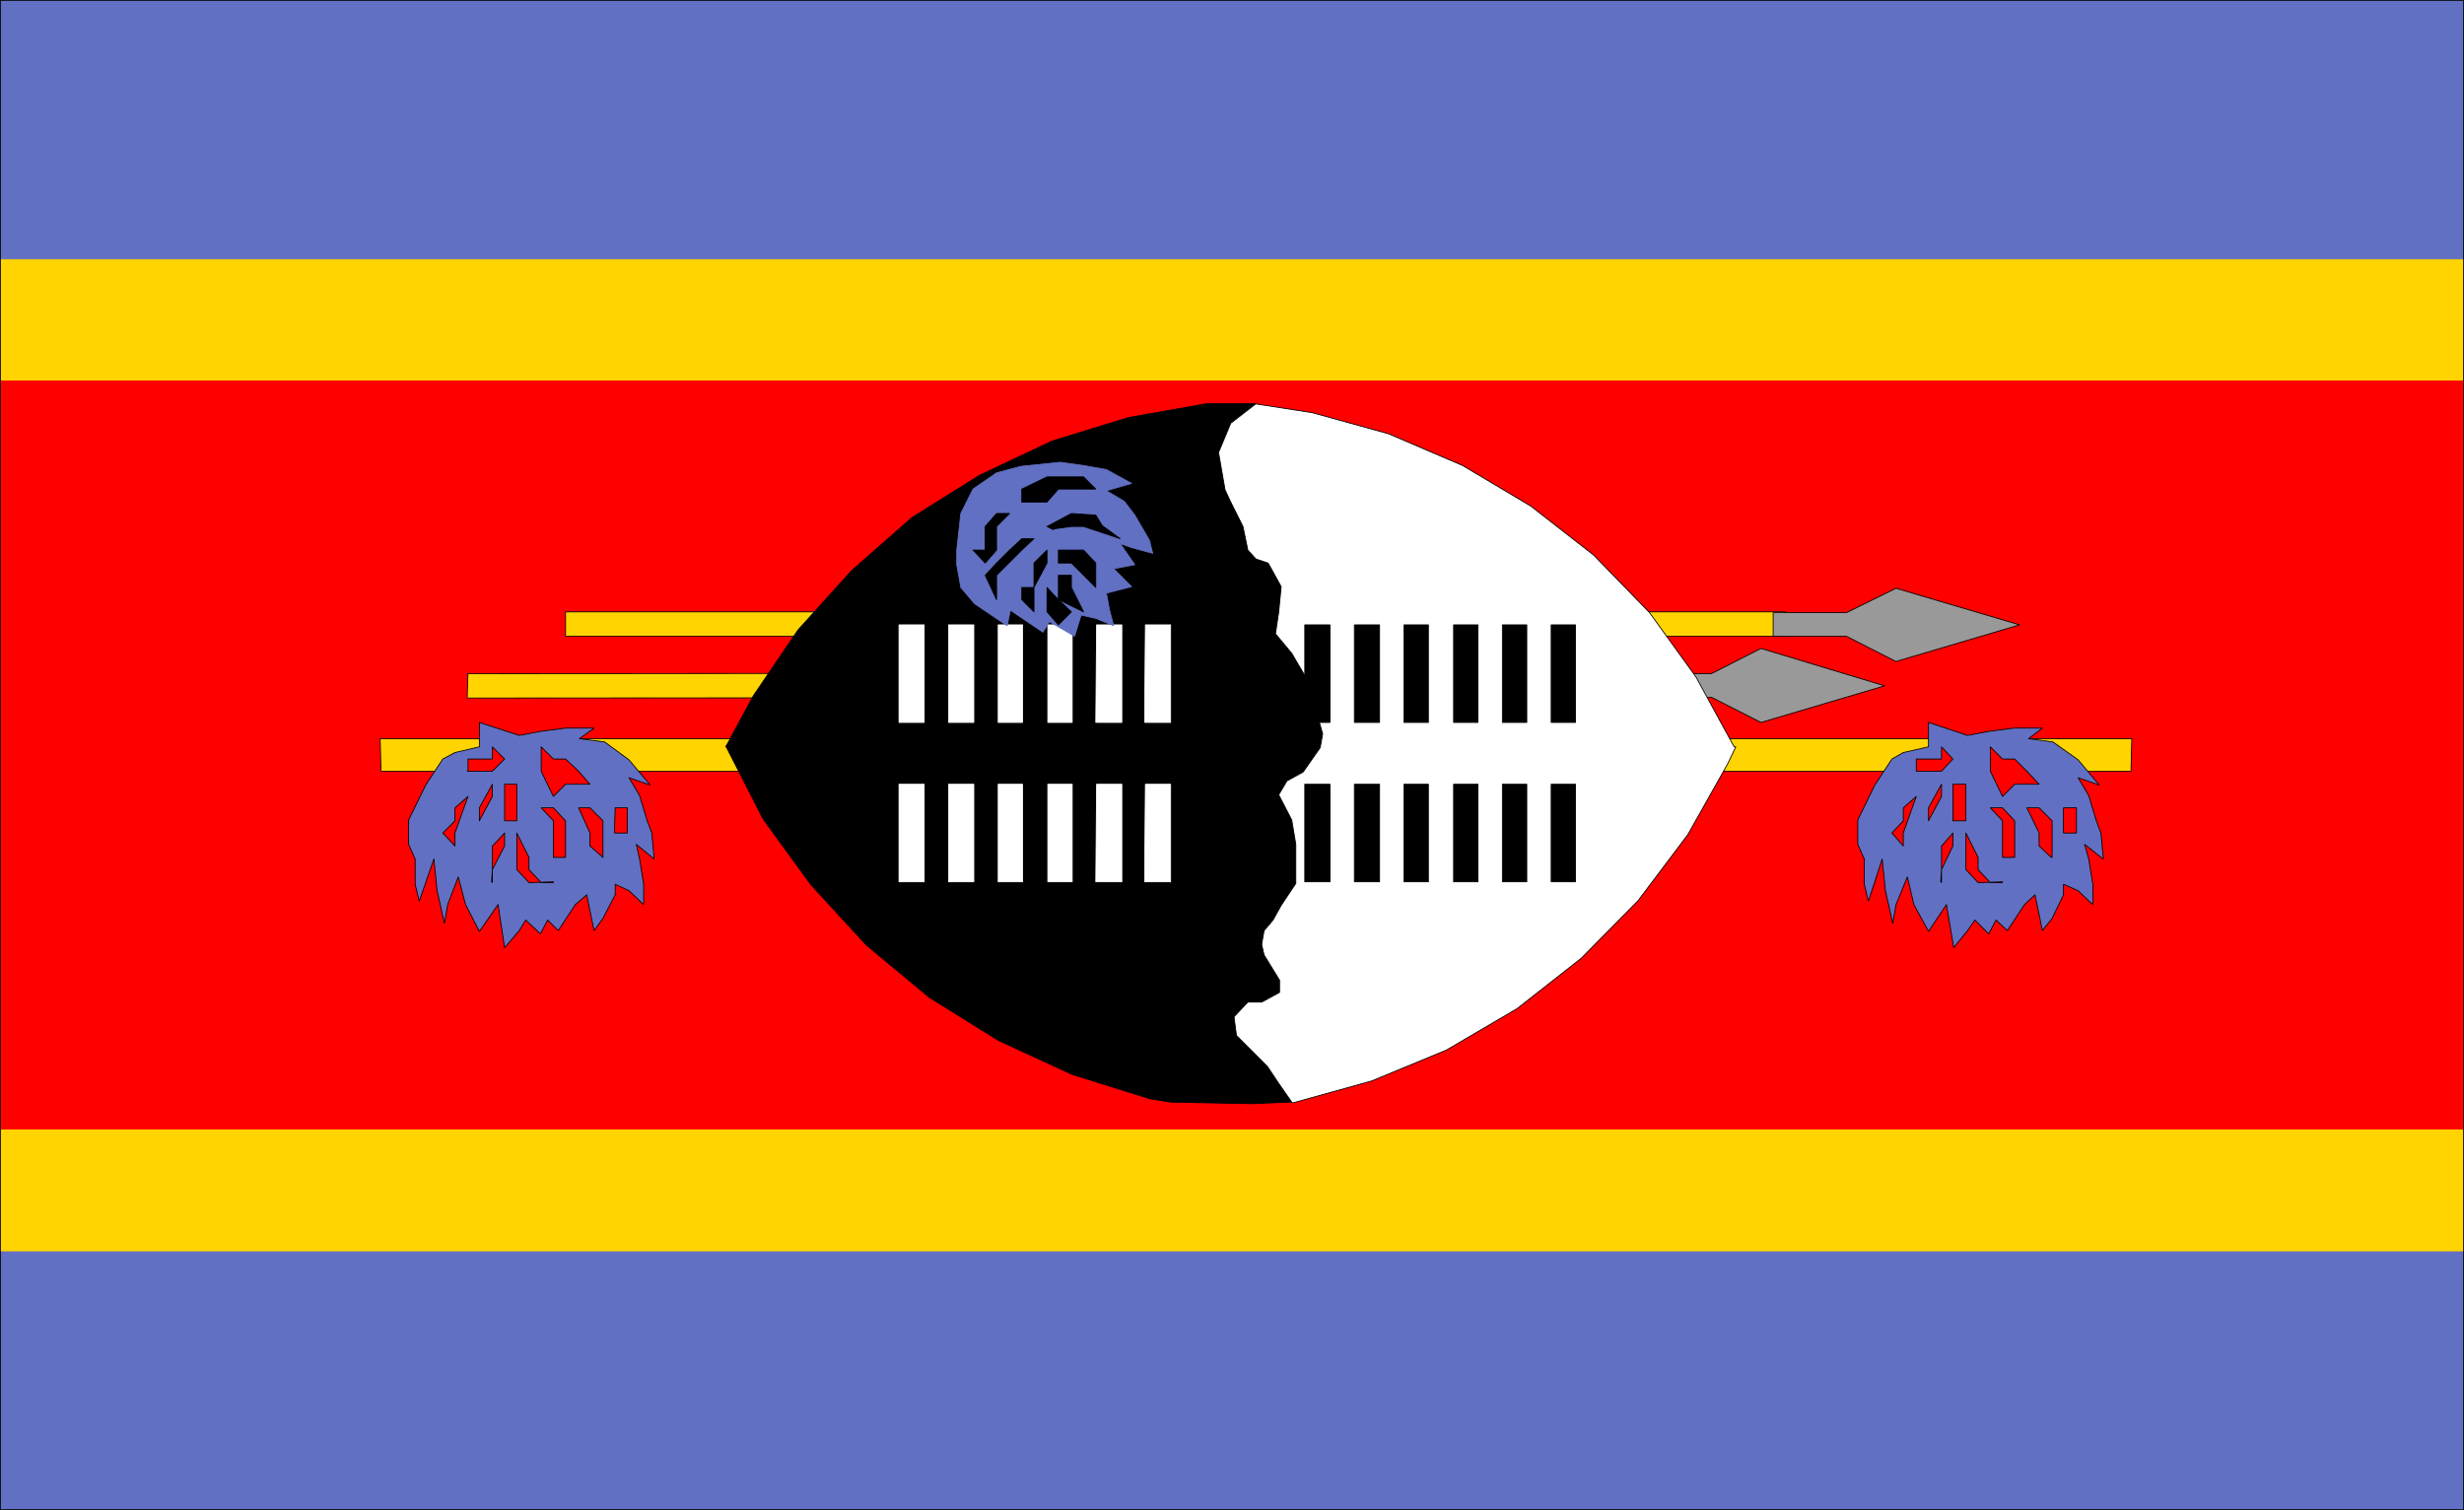 <?xml version="1.0" encoding="UTF-8" standalone="no"?>
<svg
   version="1.0"
   width="129.553mm"
   height="79.386mm"
   id="svg133"
   sodipodi:docname="Swaziland.wmf"
   xmlns:inkscape="http://www.inkscape.org/namespaces/inkscape"
   xmlns:sodipodi="http://sodipodi.sourceforge.net/DTD/sodipodi-0.dtd"
   xmlns="http://www.w3.org/2000/svg"
   xmlns:svg="http://www.w3.org/2000/svg">
  <rect width="100%" height="100%" fill="#333333" stroke="none"/>
  <sodipodi:namedview
     id="namedview133"
     pagecolor="#ffffff"
     bordercolor="#000000"
     borderopacity="0.25"
     inkscape:showpageshadow="2"
     inkscape:pageopacity="0.0"
     inkscape:pagecheckerboard="0"
     inkscape:deskcolor="#d1d1d1"
     inkscape:document-units="mm" />
  <defs
     id="defs1">
    <pattern
       id="WMFhbasepattern"
       patternUnits="userSpaceOnUse"
       width="6"
       height="6"
       x="0"
       y="0" />
  </defs>
  <path
     style="fill:#ffd400;fill-opacity:1;fill-rule:evenodd;stroke:none"
     d="M 0.081,299.962 V 0.081 H 489.567 V 299.962 Z"
     id="path1" />
  <path
     style="fill:none;stroke:#ffd400;stroke-width:0.162px;stroke-linecap:round;stroke-linejoin:round;stroke-miterlimit:4;stroke-dasharray:none;stroke-opacity:1"
     d="M 0.081,299.962 V 0.081 H 489.567 V 299.962 H 0.081 v 0"
     id="path2" />
  <path
     style="fill:#6170c2;fill-opacity:1;fill-rule:evenodd;stroke:none"
     d="M 0.081,51.3 V 0.081 H 489.567 V 51.461 H 0.081 v 0 z"
     id="path3" />
  <path
     style="fill:none;stroke:#6170c2;stroke-width:0.162px;stroke-linecap:round;stroke-linejoin:round;stroke-miterlimit:4;stroke-dasharray:none;stroke-opacity:1"
     d="M 0.081,51.3 V 0.081 H 489.567 V 51.461 H 0.081 v 0"
     id="path4" />
  <path
     style="fill:#6170c2;fill-opacity:1;fill-rule:evenodd;stroke:none"
     d="M 0.081,299.962 V 248.743 H 489.567 v 51.219 z"
     id="path5" />
  <path
     style="fill:none;stroke:#6170c2;stroke-width:0.162px;stroke-linecap:round;stroke-linejoin:round;stroke-miterlimit:4;stroke-dasharray:none;stroke-opacity:1"
     d="M 0.081,299.962 V 248.743 H 489.567 v 51.219 H 0.081 v 0"
     id="path6" />
  <path
     style="fill:#ff0000;fill-opacity:1;fill-rule:evenodd;stroke:none"
     d="M 0.081,224.345 V 75.697 H 489.567 V 224.345 Z"
     id="path7" />
  <path
     style="fill:none;stroke:#ff0000;stroke-width:0.162px;stroke-linecap:round;stroke-linejoin:round;stroke-miterlimit:4;stroke-dasharray:none;stroke-opacity:1"
     d="M 0.081,224.345 V 75.697 H 489.567 V 224.345 H 0.081 v 0"
     id="path8" />
  <path
     style="fill:#ffd400;fill-opacity:1;fill-rule:evenodd;stroke:none"
     d="m 92.839,138.711 0.162,-4.847 234.966,-0.162 v 4.847 l -234.966,0.162 v 0 z"
     id="path9" />
  <path
     style="fill:none;stroke:#000000;stroke-width:0.162px;stroke-linecap:round;stroke-linejoin:round;stroke-miterlimit:4;stroke-dasharray:none;stroke-opacity:1"
     d="m 92.839,138.711 0.162,-4.847 234.966,-0.162 v 4.847 l -234.966,0.162 v 0"
     id="path10" />
  <path
     style="fill:#999999;fill-opacity:1;fill-rule:evenodd;stroke:none"
     d="m 325.543,133.864 h 14.544 l 9.858,-5.009 24.563,7.432 -24.563,7.271 -9.858,-5.009 h -14.544 z"
     id="path11" />
  <path
     style="fill:none;stroke:#000000;stroke-width:0.162px;stroke-linecap:round;stroke-linejoin:round;stroke-miterlimit:4;stroke-dasharray:none;stroke-opacity:1"
     d="m 325.543,133.864 h 14.544 l 9.858,-5.009 24.563,7.432 -24.563,7.271 -9.858,-5.009 h -14.544 v -4.686 0"
     id="path12" />
  <path
     style="fill:#ffd400;fill-opacity:1;fill-rule:evenodd;stroke:none"
     d="m 112.393,126.432 v -4.847 H 354.792 v 4.847 z"
     id="path13" />
  <path
     style="fill:none;stroke:#000000;stroke-width:0.162px;stroke-linecap:round;stroke-linejoin:round;stroke-miterlimit:4;stroke-dasharray:none;stroke-opacity:1"
     d="m 112.393,126.432 v -4.847 H 354.792 v 4.847 H 112.393 v 0"
     id="path14" />
  <path
     style="fill:#999999;fill-opacity:1;fill-rule:evenodd;stroke:none"
     d="m 352.368,121.746 h 14.544 l 9.858,-4.847 24.563,7.271 -24.563,7.271 -9.858,-5.009 H 352.368 v -4.686 z"
     id="path15" />
  <path
     style="fill:none;stroke:#000000;stroke-width:0.162px;stroke-linecap:round;stroke-linejoin:round;stroke-miterlimit:4;stroke-dasharray:none;stroke-opacity:1"
     d="m 352.368,121.746 h 14.544 l 9.858,-4.847 24.563,7.271 -24.563,7.271 -9.858,-5.009 H 352.368 v -4.686 0"
     id="path16" />
  <path
     style="fill:#ffd400;fill-opacity:1;fill-rule:evenodd;stroke:none"
     d="m 75.71,153.253 -0.162,-6.463 H 423.634 l -0.162,6.463 H 75.871 v 0 z"
     id="path17" />
  <path
     style="fill:none;stroke:#000000;stroke-width:0.162px;stroke-linecap:round;stroke-linejoin:round;stroke-miterlimit:4;stroke-dasharray:none;stroke-opacity:1"
     d="m 75.71,153.253 -0.162,-6.463 H 423.634 l -0.162,6.463 H 75.871 v 0"
     id="path18" />
  <path
     style="fill:#000000;fill-opacity:1;fill-rule:evenodd;stroke:none"
     d="m 249.591,80.221 -5.01,3.878 -2.424,5.817 1.293,7.432 1.131,2.424 2.424,4.847 0.97,4.686 1.616,1.777 2.424,0.808 2.586,4.686 -0.485,5.009 -0.646,4.362 3.232,3.878 3.232,5.494 1.939,7.109 0.97,3.393 -0.485,2.747 -3.394,4.847 -3.232,1.777 -1.616,2.747 2.586,5.009 0.808,4.847 v 7.756 l -2.909,4.362 -1.616,2.908 -1.778,2.1 -0.485,2.747 0.485,2.1 3.07,5.009 v 2.424 l -3.555,1.939 h -2.747 l -2.747,2.908 0.485,3.716 6.141,6.14 2.262,3.393 2.586,3.716 h -0.485 l -7.272,0.323 -16.322,-0.323 -4.04,-0.646 -15.514,-4.847 -14.706,-6.786 -13.736,-8.563 -12.443,-10.341 -10.989,-11.956 -9.534,-13.087 -7.434,-14.542 v 0.162 l 5.494,-10.179 8.888,-13.087 10.666,-11.795 11.958,-10.502 13.413,-8.402 14.382,-6.786 15.19,-4.686 15.514,-2.747 h 0.485 2.747 5.656 z"
     id="path19" />
  <path
     style="fill:none;stroke:#000000;stroke-width:0.162px;stroke-linecap:round;stroke-linejoin:round;stroke-miterlimit:4;stroke-dasharray:none;stroke-opacity:1"
     d="m 249.591,80.221 -5.01,3.878 -2.424,5.817 1.293,7.432 1.131,2.424 2.424,4.847 0.97,4.686 1.616,1.777 2.424,0.808 2.586,4.686 -0.485,5.009 -0.646,4.362 3.232,3.878 3.232,5.494 1.939,7.109 0.97,3.393 -0.485,2.747 -3.394,4.847 -3.232,1.777 -1.616,2.747 2.586,5.009 0.808,4.847 v 7.756 l -2.909,4.362 -1.616,2.908 -1.778,2.1 -0.485,2.747 0.485,2.1 3.07,5.009 v 2.424 l -3.555,1.939 h -2.747 l -2.747,2.908 0.485,3.716 6.141,6.14 2.262,3.393 2.586,3.716 h -0.485 l -7.272,0.323 -16.322,-0.323 -4.04,-0.646 -15.514,-4.847 -14.706,-6.786 -13.736,-8.563 -12.443,-10.341 -10.989,-11.956 -9.534,-13.087 -7.434,-14.542 v 0.162 l 5.494,-10.179 8.888,-13.087 10.666,-11.795 11.958,-10.502 13.413,-8.402 14.382,-6.786 15.19,-4.686 15.514,-2.747 h 0.485 2.747 5.656 0.97 v 0"
     id="path20" />
  <path
     style="fill:#ffffff;fill-opacity:1;fill-rule:evenodd;stroke:none"
     d="m 249.591,80.221 -5.01,3.878 -2.424,5.817 1.293,7.432 1.131,2.424 2.424,4.847 0.97,4.686 1.616,1.777 2.424,0.808 2.586,4.686 -0.485,5.009 -0.646,4.362 3.232,3.878 3.232,5.494 1.939,7.109 0.97,3.393 -0.485,2.747 -3.394,4.847 -3.232,1.777 -1.616,2.747 2.586,5.009 0.808,4.847 v 7.756 l -2.909,4.362 -1.616,2.908 -1.778,2.1 -0.485,2.747 0.485,2.1 3.07,5.009 v 2.424 l -3.555,1.939 h -2.747 l -2.747,2.908 0.485,3.716 6.141,6.14 2.262,3.393 2.586,3.716 0.162,0.162 15.675,-4.362 14.867,-6.14 14.059,-8.24 12.766,-10.018 11.312,-11.472 9.858,-13.087 7.918,-14.057 1.616,-3.393 h -0.323 l -7.595,-13.895 -9.211,-12.764 -11.15,-11.472 -12.443,-9.694 -13.574,-8.079 -14.706,-6.301 -15.19,-4.201 -11.474,-1.777 z"
     id="path21" />
  <path
     style="fill:none;stroke:#000000;stroke-width:0.162px;stroke-linecap:round;stroke-linejoin:round;stroke-miterlimit:4;stroke-dasharray:none;stroke-opacity:1"
     d="m 249.591,80.221 -5.01,3.878 -2.424,5.817 1.293,7.432 1.131,2.424 2.424,4.847 0.97,4.686 1.616,1.777 2.424,0.808 2.586,4.686 -0.485,5.009 -0.646,4.362 3.232,3.878 3.232,5.494 1.939,7.109 0.97,3.393 -0.485,2.747 -3.394,4.847 -3.232,1.777 -1.616,2.747 2.586,5.009 0.808,4.847 v 7.756 l -2.909,4.362 -1.616,2.908 -1.778,2.1 -0.485,2.747 0.485,2.1 3.07,5.009 v 2.424 l -3.555,1.939 h -2.747 l -2.747,2.908 0.485,3.716 6.141,6.14 2.262,3.393 2.586,3.716 0.162,0.162 15.675,-4.362 14.867,-6.14 14.059,-8.24 12.766,-10.018 11.312,-11.472 9.858,-13.087 7.918,-14.057 1.616,-3.393 h -0.323 l -7.595,-13.895 -9.211,-12.764 -11.15,-11.472 -12.443,-9.694 -13.574,-8.079 -14.706,-6.301 -15.19,-4.201 -11.474,-1.777 h 0.323 v 0"
     id="path22" />
  <path
     style="fill:#000000;fill-opacity:1;fill-rule:evenodd;stroke:none"
     d="m 308.252,143.558 v -19.389 h 4.848 v 19.389 z"
     id="path23" />
  <path
     style="fill:none;stroke:#000000;stroke-width:0.162px;stroke-linecap:round;stroke-linejoin:round;stroke-miterlimit:4;stroke-dasharray:none;stroke-opacity:1"
     d="m 308.252,143.558 v -19.389 h 4.848 v 19.389 h -4.848 v 0"
     id="path24" />
  <path
     style="fill:#000000;fill-opacity:1;fill-rule:evenodd;stroke:none"
     d="m 298.556,143.558 v -19.389 h 4.848 v 19.389 h -4.848 z"
     id="path25" />
  <path
     style="fill:none;stroke:#000000;stroke-width:0.162px;stroke-linecap:round;stroke-linejoin:round;stroke-miterlimit:4;stroke-dasharray:none;stroke-opacity:1"
     d="m 298.556,143.558 v -19.389 h 4.848 v 19.389 h -4.848 v 0"
     id="path26" />
  <path
     style="fill:#000000;fill-opacity:1;fill-rule:evenodd;stroke:none"
     d="m 288.86,143.558 v -19.389 h 4.848 v 19.389 h -4.848 z"
     id="path27" />
  <path
     style="fill:none;stroke:#000000;stroke-width:0.162px;stroke-linecap:round;stroke-linejoin:round;stroke-miterlimit:4;stroke-dasharray:none;stroke-opacity:1"
     d="m 288.86,143.558 v -19.389 h 4.848 v 19.389 h -4.848 v 0"
     id="path28" />
  <path
     style="fill:#000000;fill-opacity:1;fill-rule:evenodd;stroke:none"
     d="m 279.002,143.558 v -19.389 h 4.848 v 19.389 z"
     id="path29" />
  <path
     style="fill:none;stroke:#000000;stroke-width:0.162px;stroke-linecap:round;stroke-linejoin:round;stroke-miterlimit:4;stroke-dasharray:none;stroke-opacity:1"
     d="m 279.002,143.558 v -19.389 h 4.848 v 19.389 h -4.848 v 0"
     id="path30" />
  <path
     style="fill:#000000;fill-opacity:1;fill-rule:evenodd;stroke:none"
     d="m 269.144,143.558 v -19.389 h 5.01 v 19.389 z"
     id="path31" />
  <path
     style="fill:none;stroke:#000000;stroke-width:0.162px;stroke-linecap:round;stroke-linejoin:round;stroke-miterlimit:4;stroke-dasharray:none;stroke-opacity:1"
     d="m 269.144,143.558 v -19.389 h 5.01 v 19.389 h -5.01 v 0"
     id="path32" />
  <path
     style="fill:#000000;fill-opacity:1;fill-rule:evenodd;stroke:none"
     d="m 259.287,143.558 v -19.389 h 5.01 v 19.389 z"
     id="path33" />
  <path
     style="fill:none;stroke:#000000;stroke-width:0.162px;stroke-linecap:round;stroke-linejoin:round;stroke-miterlimit:4;stroke-dasharray:none;stroke-opacity:1"
     d="m 259.287,143.558 v -19.389 h 5.01 v 19.389 h -5.01 v 0"
     id="path34" />
  <path
     style="fill:#000000;fill-opacity:1;fill-rule:evenodd;stroke:none"
     d="m 308.252,175.227 v -19.389 h 4.848 v 19.389 z"
     id="path35" />
  <path
     style="fill:none;stroke:#000000;stroke-width:0.162px;stroke-linecap:round;stroke-linejoin:round;stroke-miterlimit:4;stroke-dasharray:none;stroke-opacity:1"
     d="m 308.252,175.227 v -19.389 h 4.848 v 19.389 h -4.848 v 0"
     id="path36" />
  <path
     style="fill:#000000;fill-opacity:1;fill-rule:evenodd;stroke:none"
     d="m 298.556,175.227 v -19.389 h 4.848 v 19.389 h -4.848 z"
     id="path37" />
  <path
     style="fill:none;stroke:#000000;stroke-width:0.162px;stroke-linecap:round;stroke-linejoin:round;stroke-miterlimit:4;stroke-dasharray:none;stroke-opacity:1"
     d="m 298.556,175.227 v -19.389 h 4.848 v 19.389 h -4.848 v 0"
     id="path38" />
  <path
     style="fill:#000000;fill-opacity:1;fill-rule:evenodd;stroke:none"
     d="m 288.86,175.227 v -19.389 h 4.848 v 19.389 h -4.848 z"
     id="path39" />
  <path
     style="fill:none;stroke:#000000;stroke-width:0.162px;stroke-linecap:round;stroke-linejoin:round;stroke-miterlimit:4;stroke-dasharray:none;stroke-opacity:1"
     d="m 288.86,175.227 v -19.389 h 4.848 v 19.389 h -4.848 v 0"
     id="path40" />
  <path
     style="fill:#000000;fill-opacity:1;fill-rule:evenodd;stroke:none"
     d="m 279.002,175.227 v -19.389 h 4.848 v 19.389 z"
     id="path41" />
  <path
     style="fill:none;stroke:#000000;stroke-width:0.162px;stroke-linecap:round;stroke-linejoin:round;stroke-miterlimit:4;stroke-dasharray:none;stroke-opacity:1"
     d="m 279.002,175.227 v -19.389 h 4.848 v 19.389 h -4.848 v 0"
     id="path42" />
  <path
     style="fill:#000000;fill-opacity:1;fill-rule:evenodd;stroke:none"
     d="m 269.144,175.227 v -19.389 h 5.01 v 19.389 z"
     id="path43" />
  <path
     style="fill:none;stroke:#000000;stroke-width:0.162px;stroke-linecap:round;stroke-linejoin:round;stroke-miterlimit:4;stroke-dasharray:none;stroke-opacity:1"
     d="m 269.144,175.227 v -19.389 h 5.01 v 19.389 h -5.01 v 0"
     id="path44" />
  <path
     style="fill:#000000;fill-opacity:1;fill-rule:evenodd;stroke:none"
     d="m 259.287,175.227 v -19.389 h 5.01 v 19.389 z"
     id="path45" />
  <path
     style="fill:none;stroke:#000000;stroke-width:0.162px;stroke-linecap:round;stroke-linejoin:round;stroke-miterlimit:4;stroke-dasharray:none;stroke-opacity:1"
     d="m 259.287,175.227 v -19.389 h 5.01 v 19.389 h -5.01 v 0"
     id="path46" />
  <path
     style="fill:#ffffff;fill-opacity:1;fill-rule:evenodd;stroke:none"
     d="m 227.452,143.558 0.162,-19.389 h 5.01 v 19.389 h -5.01 v 0 z"
     id="path47" />
  <path
     style="fill:none;stroke:#ffffff;stroke-width:0.162px;stroke-linecap:round;stroke-linejoin:round;stroke-miterlimit:4;stroke-dasharray:none;stroke-opacity:1"
     d="m 227.452,143.558 0.162,-19.389 h 5.01 v 19.389 h -5.01 v 0"
     id="path48" />
  <path
     style="fill:#ffffff;fill-opacity:1;fill-rule:evenodd;stroke:none"
     d="m 217.756,143.558 0.162,-19.389 h 5.01 v 19.389 h -5.01 v 0 z"
     id="path49" />
  <path
     style="fill:none;stroke:#ffffff;stroke-width:0.162px;stroke-linecap:round;stroke-linejoin:round;stroke-miterlimit:4;stroke-dasharray:none;stroke-opacity:1"
     d="m 217.756,143.558 0.162,-19.389 h 5.01 v 19.389 h -5.01 v 0"
     id="path50" />
  <path
     style="fill:#ffffff;fill-opacity:1;fill-rule:evenodd;stroke:none"
     d="m 208.221,143.558 v -19.389 h 4.848 v 19.389 h -4.848 z"
     id="path51" />
  <path
     style="fill:none;stroke:#ffffff;stroke-width:0.162px;stroke-linecap:round;stroke-linejoin:round;stroke-miterlimit:4;stroke-dasharray:none;stroke-opacity:1"
     d="m 208.221,143.558 v -19.389 h 4.848 v 19.389 h -4.848 v 0"
     id="path52" />
  <path
     style="fill:#ffffff;fill-opacity:1;fill-rule:evenodd;stroke:none"
     d="m 198.364,143.558 v -19.389 h 4.848 v 19.389 h -4.848 z"
     id="path53" />
  <path
     style="fill:none;stroke:#ffffff;stroke-width:0.162px;stroke-linecap:round;stroke-linejoin:round;stroke-miterlimit:4;stroke-dasharray:none;stroke-opacity:1"
     d="m 198.364,143.558 v -19.389 h 4.848 v 19.389 h -4.848 v 0"
     id="path54" />
  <path
     style="fill:#ffffff;fill-opacity:1;fill-rule:evenodd;stroke:none"
     d="m 188.506,143.558 v -19.389 h 5.01 v 19.389 z"
     id="path55" />
  <path
     style="fill:none;stroke:#ffffff;stroke-width:0.162px;stroke-linecap:round;stroke-linejoin:round;stroke-miterlimit:4;stroke-dasharray:none;stroke-opacity:1"
     d="m 188.506,143.558 v -19.389 h 5.01 v 19.389 h -5.01 v 0"
     id="path56" />
  <path
     style="fill:#ffffff;fill-opacity:1;fill-rule:evenodd;stroke:none"
     d="m 178.649,143.558 v -19.389 h 5.01 v 19.389 z"
     id="path57" />
  <path
     style="fill:none;stroke:#ffffff;stroke-width:0.162px;stroke-linecap:round;stroke-linejoin:round;stroke-miterlimit:4;stroke-dasharray:none;stroke-opacity:1"
     d="m 178.649,143.558 v -19.389 h 5.01 v 19.389 h -5.01 v 0"
     id="path58" />
  <path
     style="fill:#ffffff;fill-opacity:1;fill-rule:evenodd;stroke:none"
     d="m 227.452,175.227 0.162,-19.389 h 5.01 v 19.389 h -5.01 v 0 z"
     id="path59" />
  <path
     style="fill:none;stroke:#ffffff;stroke-width:0.162px;stroke-linecap:round;stroke-linejoin:round;stroke-miterlimit:4;stroke-dasharray:none;stroke-opacity:1"
     d="m 227.452,175.227 0.162,-19.389 h 5.01 v 19.389 h -5.01 v 0"
     id="path60" />
  <path
     style="fill:#ffffff;fill-opacity:1;fill-rule:evenodd;stroke:none"
     d="m 217.756,175.227 0.162,-19.389 h 5.01 v 19.389 h -5.01 v 0 z"
     id="path61" />
  <path
     style="fill:none;stroke:#ffffff;stroke-width:0.162px;stroke-linecap:round;stroke-linejoin:round;stroke-miterlimit:4;stroke-dasharray:none;stroke-opacity:1"
     d="m 217.756,175.227 0.162,-19.389 h 5.01 v 19.389 h -5.01 v 0"
     id="path62" />
  <path
     style="fill:#ffffff;fill-opacity:1;fill-rule:evenodd;stroke:none"
     d="m 208.221,175.227 v -19.389 h 4.848 v 19.389 h -4.848 z"
     id="path63" />
  <path
     style="fill:none;stroke:#ffffff;stroke-width:0.162px;stroke-linecap:round;stroke-linejoin:round;stroke-miterlimit:4;stroke-dasharray:none;stroke-opacity:1"
     d="m 208.221,175.227 v -19.389 h 4.848 v 19.389 h -4.848 v 0"
     id="path64" />
  <path
     style="fill:#ffffff;fill-opacity:1;fill-rule:evenodd;stroke:none"
     d="m 198.364,175.227 v -19.389 h 4.848 v 19.389 h -4.848 z"
     id="path65" />
  <path
     style="fill:none;stroke:#ffffff;stroke-width:0.162px;stroke-linecap:round;stroke-linejoin:round;stroke-miterlimit:4;stroke-dasharray:none;stroke-opacity:1"
     d="m 198.364,175.227 v -19.389 h 4.848 v 19.389 h -4.848 v 0"
     id="path66" />
  <path
     style="fill:#ffffff;fill-opacity:1;fill-rule:evenodd;stroke:none"
     d="m 188.506,175.227 v -19.389 h 5.01 v 19.389 z"
     id="path67" />
  <path
     style="fill:none;stroke:#ffffff;stroke-width:0.162px;stroke-linecap:round;stroke-linejoin:round;stroke-miterlimit:4;stroke-dasharray:none;stroke-opacity:1"
     d="m 188.506,175.227 v -19.389 h 5.01 v 19.389 h -5.01 v 0"
     id="path68" />
  <path
     style="fill:#ffffff;fill-opacity:1;fill-rule:evenodd;stroke:none"
     d="m 178.649,175.227 v -19.389 h 5.01 v 19.389 z"
     id="path69" />
  <path
     style="fill:none;stroke:#ffffff;stroke-width:0.162px;stroke-linecap:round;stroke-linejoin:round;stroke-miterlimit:4;stroke-dasharray:none;stroke-opacity:1"
     d="m 178.649,175.227 v -19.389 h 5.01 v 19.389 h -5.01 v 0"
     id="path70" />
  <path
     style="fill:#6170c2;fill-opacity:1;fill-rule:evenodd;stroke:none"
     d="m 190.122,109.305 0.808,-7.271 2.424,-4.847 4.686,-3.231 4.848,-1.293 7.757,-0.808 4.686,0.646 4.525,0.808 5.01,2.747 -5.01,1.454 3.555,2.1 2.101,2.747 2.909,5.009 0.646,2.585 -4.202,-1.131 -2.262,-0.808 2.909,4.201 -4.202,0.808 3.555,3.555 -5.01,1.293 0.646,3.393 0.808,3.07 -3.555,-1.454 -2.909,-0.646 -1.293,4.201 -5.01,-2.908 -1.293,2.1 -6.464,-4.362 -0.646,3.07 -6.464,-4.362 -2.747,-3.231 -0.808,-4.524 z"
     id="path71" />
  <path
     style="fill:none;stroke:#6170c2;stroke-width:0.162px;stroke-linecap:round;stroke-linejoin:round;stroke-miterlimit:4;stroke-dasharray:none;stroke-opacity:1"
     d="m 190.122,109.305 0.808,-7.271 2.424,-4.847 4.686,-3.231 4.848,-1.293 7.757,-0.808 4.686,0.646 4.525,0.808 5.01,2.747 -5.01,1.454 3.555,2.1 2.101,2.747 2.909,5.009 0.646,2.585 -4.202,-1.131 -2.262,-0.808 2.909,4.201 -4.202,0.808 3.555,3.555 -5.01,1.293 0.646,3.393 0.808,3.07 -3.555,-1.454 -2.909,-0.646 -1.293,4.201 -5.01,-2.908 -1.293,2.1 -6.464,-4.362 -0.646,3.07 -6.464,-4.362 -2.747,-3.231 -0.808,-4.524 v -2.908 0"
     id="path72" />
  <path
     style="fill:#6170c2;fill-opacity:1;fill-rule:evenodd;stroke:none"
     d="m 81.204,162.947 3.394,-6.948 3.394,-5.17 2.424,-1.293 4.848,-1.131 v -2.262 -2.585 l 7.918,2.585 4.202,-0.808 5.01,-0.646 h 5.656 l -2.909,2.1 5.01,0.646 4.848,3.555 4.202,5.009 -4.202,-1.454 2.101,3.555 1.454,4.847 0.97,2.585 0.485,5.17 -3.555,-2.908 0.646,2.908 0.808,5.009 v 4.039 l -2.909,-2.747 -2.747,-1.293 v 2.1 l -2.424,4.686 -1.778,2.424 -1.454,-7.109 -2.262,1.939 -3.394,5.17 -2.101,-2.1 -1.454,2.747 -2.909,-2.747 -1.293,2.1 -2.909,3.393 -1.293,-8.563 -3.717,5.332 -2.747,-5.332 -1.454,-5.494 -2.101,5.494 -0.646,3.716 -1.454,-6.463 -0.646,-6.301 -2.909,8.402 -0.808,-3.393 v -5.009 l -1.293,-2.908 z"
     id="path73" />
  <path
     style="fill:none;stroke:#000000;stroke-width:0.162px;stroke-linecap:round;stroke-linejoin:round;stroke-miterlimit:4;stroke-dasharray:none;stroke-opacity:1"
     d="m 81.204,162.947 3.394,-6.948 3.394,-5.17 2.424,-1.293 4.848,-1.131 v -2.262 -2.585 l 7.918,2.585 4.202,-0.808 5.01,-0.646 h 5.656 l -2.909,2.1 5.01,0.646 4.848,3.555 4.202,5.009 -4.202,-1.454 2.101,3.555 1.454,4.847 0.97,2.585 0.485,5.17 -3.555,-2.908 0.646,2.908 0.808,5.009 v 4.039 l -2.909,-2.747 -2.747,-1.293 v 2.1 l -2.424,4.686 -1.778,2.424 -1.454,-7.109 -2.262,1.939 -3.394,5.17 -2.101,-2.1 -1.454,2.747 -2.909,-2.747 -1.293,2.1 -2.909,3.393 -1.293,-8.563 -3.717,5.332 -2.747,-5.332 -1.454,-5.494 -2.101,5.494 -0.646,3.716 -1.454,-6.463 -0.646,-6.301 -2.909,8.402 -0.808,-3.393 v -5.009 l -1.293,-2.908 v -4.847 0"
     id="path74" />
  <path
     style="fill:#ff0000;fill-opacity:1;fill-rule:evenodd;stroke:none"
     d="m 90.415,167.956 v -2.424 l 2.586,-7.271 -2.586,2.262 v 2.585 l -2.424,2.424 2.424,2.585 v 0 z"
     id="path75" />
  <path
     style="fill:none;stroke:#000000;stroke-width:0.162px;stroke-linecap:round;stroke-linejoin:round;stroke-miterlimit:4;stroke-dasharray:none;stroke-opacity:1"
     d="m 90.415,167.956 v -2.424 l 2.586,-7.271 -2.586,2.262 v 2.585 l -2.424,2.424 2.424,2.585 v 0"
     id="path76" />
  <path
     style="fill:#ff0000;fill-opacity:1;fill-rule:evenodd;stroke:none"
     d="m 97.687,175.227 0.162,-2.424 2.424,-4.686 v -2.585 l -2.424,2.585 v 2.262 2.424 2.585 0 z"
     id="path77" />
  <path
     style="fill:none;stroke:#000000;stroke-width:0.162px;stroke-linecap:round;stroke-linejoin:round;stroke-miterlimit:4;stroke-dasharray:none;stroke-opacity:1"
     d="m 97.687,175.227 0.162,-2.424 2.424,-4.686 v -2.585 l -2.424,2.585 v 2.262 2.424 2.585 0"
     id="path78" />
  <path
     style="fill:#ff0000;fill-opacity:1;fill-rule:evenodd;stroke:none"
     d="m 109.969,175.227 -4.848,0.162 -2.424,-2.585 v -4.686 -2.585 l 2.424,4.847 v 2.424 l 2.424,2.585 h 2.424 v 0 z"
     id="path79" />
  <path
     style="fill:none;stroke:#000000;stroke-width:0.162px;stroke-linecap:round;stroke-linejoin:round;stroke-miterlimit:4;stroke-dasharray:none;stroke-opacity:1"
     d="m 109.969,175.227 -4.848,0.162 -2.424,-2.585 v -4.686 -2.585 l 2.424,4.847 v 2.424 l 2.424,2.585 h 2.424 v 0"
     id="path80" />
  <path
     style="fill:#ff0000;fill-opacity:1;fill-rule:evenodd;stroke:none"
     d="m 109.969,170.38 v -2.262 -5.009 l -2.424,-2.585 h 2.424 l 2.424,2.585 v 2.424 2.585 2.262 h -2.424 z"
     id="path81" />
  <path
     style="fill:none;stroke:#000000;stroke-width:0.162px;stroke-linecap:round;stroke-linejoin:round;stroke-miterlimit:4;stroke-dasharray:none;stroke-opacity:1"
     d="m 109.969,170.38 v -2.262 -5.009 l -2.424,-2.585 h 2.424 l 2.424,2.585 v 2.424 2.585 2.262 h -2.424 v 0"
     id="path82" />
  <path
     style="fill:#ff0000;fill-opacity:1;fill-rule:evenodd;stroke:none"
     d="m 119.826,170.38 -2.586,-2.262 v -2.585 l -2.262,-5.009 h 2.262 l 2.586,2.585 v 2.424 2.585 2.262 z"
     id="path83" />
  <path
     style="fill:none;stroke:#000000;stroke-width:0.162px;stroke-linecap:round;stroke-linejoin:round;stroke-miterlimit:4;stroke-dasharray:none;stroke-opacity:1"
     d="m 119.826,170.38 -2.586,-2.262 v -2.585 l -2.262,-5.009 h 2.262 l 2.586,2.585 v 2.424 2.585 2.262 0"
     id="path84" />
  <path
     style="fill:#ff0000;fill-opacity:1;fill-rule:evenodd;stroke:none"
     d="m 122.089,165.532 0.162,-5.009 h 2.424 v 2.585 2.424 h -2.424 v 0 z"
     id="path85" />
  <path
     style="fill:none;stroke:#000000;stroke-width:0.162px;stroke-linecap:round;stroke-linejoin:round;stroke-miterlimit:4;stroke-dasharray:none;stroke-opacity:1"
     d="m 122.089,165.532 0.162,-5.009 h 2.424 v 2.585 2.424 h -2.424 v 0"
     id="path86" />
  <path
     style="fill:#ff0000;fill-opacity:1;fill-rule:evenodd;stroke:none"
     d="m 117.241,155.838 h -2.262 -2.586 l -2.424,2.424 -2.424,-5.009 v -4.847 l 2.424,2.424 h 2.424 l 2.586,2.424 z"
     id="path87" />
  <path
     style="fill:none;stroke:#000000;stroke-width:0.162px;stroke-linecap:round;stroke-linejoin:round;stroke-miterlimit:4;stroke-dasharray:none;stroke-opacity:1"
     d="m 117.241,155.838 h -2.262 -2.586 l -2.424,2.424 -2.424,-5.009 v -4.847 l 2.424,2.424 h 2.424 l 2.586,2.424 2.262,2.585 v 0"
     id="path88" />
  <path
     style="fill:#ff0000;fill-opacity:1;fill-rule:evenodd;stroke:none"
     d="m 92.839,153.253 h 5.01 l 2.424,-2.424 -2.424,-2.424 v 2.424 h -2.586 -2.262 v 2.424 0 z"
     id="path89" />
  <path
     style="fill:none;stroke:#000000;stroke-width:0.162px;stroke-linecap:round;stroke-linejoin:round;stroke-miterlimit:4;stroke-dasharray:none;stroke-opacity:1"
     d="m 92.839,153.253 h 5.01 l 2.424,-2.424 -2.424,-2.424 v 2.424 h -2.586 -2.262 v 2.424 0"
     id="path90" />
  <path
     style="fill:#ff0000;fill-opacity:1;fill-rule:evenodd;stroke:none"
     d="m 95.263,163.109 2.586,-4.847 v -2.424 l -2.586,4.686 z"
     id="path91" />
  <path
     style="fill:none;stroke:#000000;stroke-width:0.162px;stroke-linecap:round;stroke-linejoin:round;stroke-miterlimit:4;stroke-dasharray:none;stroke-opacity:1"
     d="m 95.263,163.109 2.586,-4.847 v -2.424 l -2.586,4.686 v 2.585 0"
     id="path92" />
  <path
     style="fill:#ff0000;fill-opacity:1;fill-rule:evenodd;stroke:none"
     d="m 102.697,163.109 h -2.424 v -7.271 h 2.424 v 2.424 2.262 z"
     id="path93" />
  <path
     style="fill:none;stroke:#000000;stroke-width:0.162px;stroke-linecap:round;stroke-linejoin:round;stroke-miterlimit:4;stroke-dasharray:none;stroke-opacity:1"
     d="m 102.697,163.109 h -2.424 v -7.271 h 2.424 v 2.424 2.262 2.585 0"
     id="path94" />
  <path
     style="fill:#000000;fill-opacity:1;fill-rule:evenodd;stroke:none"
     d="m 195.778,111.89 2.262,-2.585 v -4.686 l 2.586,-2.585 h -2.586 l -2.262,2.585 v 4.686 h -2.424 l 2.424,2.585 z"
     id="path95" />
  <path
     style="fill:none;stroke:#000000;stroke-width:0.162px;stroke-linecap:round;stroke-linejoin:round;stroke-miterlimit:4;stroke-dasharray:none;stroke-opacity:1"
     d="m 195.778,111.89 2.262,-2.585 v -4.686 l 2.586,-2.585 h -2.586 l -2.262,2.585 v 4.686 h -2.424 l 2.424,2.585 v 0"
     id="path96" />
  <path
     style="fill:#000000;fill-opacity:1;fill-rule:evenodd;stroke:none"
     d="m 203.05,97.187 5.01,-2.424 h 2.262 5.01 l 2.424,2.424 h -4.848 -2.586 l -2.262,2.585 h -2.586 -2.424 z"
     id="path97" />
  <path
     style="fill:none;stroke:#000000;stroke-width:0.162px;stroke-linecap:round;stroke-linejoin:round;stroke-miterlimit:4;stroke-dasharray:none;stroke-opacity:1"
     d="m 203.05,97.187 5.01,-2.424 h 2.262 5.01 l 2.424,2.424 h -4.848 -2.586 l -2.262,2.585 h -2.586 -2.424 v -2.585 0"
     id="path98" />
  <path
     style="fill:#000000;fill-opacity:1;fill-rule:evenodd;stroke:none"
     d="m 210.322,109.305 h 5.01 l 2.424,2.585 v 4.847 l -2.424,-2.424 -2.424,-2.424 h -2.586 z"
     id="path99" />
  <path
     style="fill:none;stroke:#000000;stroke-width:0.162px;stroke-linecap:round;stroke-linejoin:round;stroke-miterlimit:4;stroke-dasharray:none;stroke-opacity:1"
     d="m 210.322,109.305 h 5.01 l 2.424,2.585 v 4.847 l -2.424,-2.424 -2.424,-2.424 h -2.586 v -2.585 0"
     id="path100" />
  <path
     style="fill:#000000;fill-opacity:1;fill-rule:evenodd;stroke:none"
     d="m 210.322,114.314 h 2.586 v 2.424 l 2.424,4.847 -5.01,-2.424 v -2.424 -2.424 z"
     id="path101" />
  <path
     style="fill:none;stroke:#000000;stroke-width:0.162px;stroke-linecap:round;stroke-linejoin:round;stroke-miterlimit:4;stroke-dasharray:none;stroke-opacity:1"
     d="m 210.322,114.314 h 2.586 v 2.424 l 2.424,4.847 -5.01,-2.424 v -2.424 -2.424 0"
     id="path102" />
  <path
     style="fill:#000000;fill-opacity:1;fill-rule:evenodd;stroke:none"
     d="m 210.322,124.17 -2.262,-2.585 v -2.424 -2.424 l 2.262,2.424 2.586,2.424 z"
     id="path103" />
  <path
     style="fill:none;stroke:#000000;stroke-width:0.162px;stroke-linecap:round;stroke-linejoin:round;stroke-miterlimit:4;stroke-dasharray:none;stroke-opacity:1"
     d="m 210.322,124.17 -2.262,-2.585 v -2.424 -2.424 l 2.262,2.424 2.586,2.424 -2.586,2.585 v 0"
     id="path104" />
  <path
     style="fill:#000000;fill-opacity:1;fill-rule:evenodd;stroke:none"
     d="m 205.474,121.584 v -4.847 l 2.586,-4.847 v -2.585 l -2.586,2.585 v 4.847 h -2.424 v 2.424 z"
     id="path105" />
  <path
     style="fill:none;stroke:#000000;stroke-width:0.162px;stroke-linecap:round;stroke-linejoin:round;stroke-miterlimit:4;stroke-dasharray:none;stroke-opacity:1"
     d="m 205.474,121.584 v -4.847 l 2.586,-4.847 v -2.585 l -2.586,2.585 v 4.847 h -2.424 v 2.424 l 2.424,2.424 v 0"
     id="path106" />
  <path
     style="fill:#000000;fill-opacity:1;fill-rule:evenodd;stroke:none"
     d="m 198.041,119.161 v -4.847 l 5.01,-5.009 2.424,-2.262 h -2.424 l -2.424,2.262 -2.586,2.585 -2.262,2.424 z"
     id="path107" />
  <path
     style="fill:none;stroke:#000000;stroke-width:0.162px;stroke-linecap:round;stroke-linejoin:round;stroke-miterlimit:4;stroke-dasharray:none;stroke-opacity:1"
     d="m 198.041,119.161 v -4.847 l 5.01,-5.009 2.424,-2.262 h -2.424 l -2.424,2.262 -2.586,2.585 -2.262,2.424 2.262,4.847 v 0"
     id="path108" />
  <path
     style="fill:#000000;fill-opacity:1;fill-rule:evenodd;stroke:none"
     d="m 209.353,105.104 3.555,-0.485 h 2.424 l 7.272,2.424 -3.555,-2.585 -1.293,-2.1 -4.848,-0.323 -4.848,2.585 1.293,0.646 v 0 z"
     id="path109" />
  <path
     style="fill:none;stroke:#000000;stroke-width:0.162px;stroke-linecap:round;stroke-linejoin:round;stroke-miterlimit:4;stroke-dasharray:none;stroke-opacity:1"
     d="m 209.353,105.104 3.555,-0.485 h 2.424 l 7.272,2.424 -3.555,-2.585 -1.293,-2.1 -4.848,-0.323 -4.848,2.585 1.293,0.646 v 0"
     id="path110" />
  <path
     style="fill:#6170c2;fill-opacity:1;fill-rule:evenodd;stroke:none"
     d="m 369.175,162.947 3.394,-6.948 3.394,-5.17 2.262,-1.293 5.01,-1.131 v -2.262 -2.585 l 7.757,2.585 4.202,-0.808 5.01,-0.646 h 5.656 l -2.747,2.1 4.848,0.646 5.01,3.555 4.202,5.009 -4.202,-1.454 2.101,3.555 1.454,4.847 0.97,2.585 0.485,5.17 -3.717,-2.908 0.808,2.908 0.808,5.009 v 4.039 l -2.909,-2.747 -2.909,-1.293 v 2.1 l -2.262,4.686 -1.939,2.424 -1.454,-7.109 -2.101,1.939 -3.394,5.17 -2.262,-2.1 -1.454,2.747 -2.747,-2.747 -1.454,2.1 -2.747,3.393 -1.454,-8.563 -3.555,5.332 -2.909,-5.332 -1.293,-5.494 -2.262,5.494 -0.646,3.716 -1.454,-6.463 -0.646,-6.301 -2.747,8.402 -0.808,-3.393 v -5.009 l -1.293,-2.908 z"
     id="path111" />
  <path
     style="fill:none;stroke:#000000;stroke-width:0.162px;stroke-linecap:round;stroke-linejoin:round;stroke-miterlimit:4;stroke-dasharray:none;stroke-opacity:1"
     d="m 369.175,162.947 3.394,-6.948 3.394,-5.17 2.262,-1.293 5.01,-1.131 v -2.262 -2.585 l 7.757,2.585 4.202,-0.808 5.01,-0.646 h 5.656 l -2.747,2.1 4.848,0.646 5.01,3.555 4.202,5.009 -4.202,-1.454 2.101,3.555 1.454,4.847 0.97,2.585 0.485,5.17 -3.717,-2.908 0.808,2.908 0.808,5.009 v 4.039 l -2.909,-2.747 -2.909,-1.293 v 2.1 l -2.262,4.686 -1.939,2.424 -1.454,-7.109 -2.101,1.939 -3.394,5.17 -2.262,-2.1 -1.454,2.747 -2.747,-2.747 -1.454,2.1 -2.747,3.393 -1.454,-8.563 -3.555,5.332 -2.909,-5.332 -1.293,-5.494 -2.262,5.494 -0.646,3.716 -1.454,-6.463 -0.646,-6.301 -2.747,8.402 -0.808,-3.393 v -5.009 l -1.293,-2.908 v -4.847 0"
     id="path112" />
  <path
     style="fill:#ff0000;fill-opacity:1;fill-rule:evenodd;stroke:none"
     d="m 378.224,167.956 v -2.424 l 2.586,-7.271 -2.586,2.262 v 2.585 l -2.262,2.424 2.262,2.585 v 0 z"
     id="path113" />
  <path
     style="fill:none;stroke:#000000;stroke-width:0.162px;stroke-linecap:round;stroke-linejoin:round;stroke-miterlimit:4;stroke-dasharray:none;stroke-opacity:1"
     d="m 378.224,167.956 v -2.424 l 2.586,-7.271 -2.586,2.262 v 2.585 l -2.262,2.424 2.262,2.585 v 0"
     id="path114" />
  <path
     style="fill:#ff0000;fill-opacity:1;fill-rule:evenodd;stroke:none"
     d="m 385.658,175.227 0.162,-2.424 2.262,-4.686 v -2.585 l -2.262,2.585 v 2.262 2.424 2.585 0 z"
     id="path115" />
  <path
     style="fill:none;stroke:#000000;stroke-width:0.162px;stroke-linecap:round;stroke-linejoin:round;stroke-miterlimit:4;stroke-dasharray:none;stroke-opacity:1"
     d="m 385.658,175.227 0.162,-2.424 2.262,-4.686 v -2.585 l -2.262,2.585 v 2.262 2.424 2.585 0"
     id="path116" />
  <path
     style="fill:#ff0000;fill-opacity:1;fill-rule:evenodd;stroke:none"
     d="m 397.94,175.227 -4.848,0.162 -2.424,-2.585 v -4.686 -2.585 l 2.424,4.847 v 2.424 l 2.424,2.585 h 2.424 v 0 z"
     id="path117" />
  <path
     style="fill:none;stroke:#000000;stroke-width:0.162px;stroke-linecap:round;stroke-linejoin:round;stroke-miterlimit:4;stroke-dasharray:none;stroke-opacity:1"
     d="m 397.94,175.227 -4.848,0.162 -2.424,-2.585 v -4.686 -2.585 l 2.424,4.847 v 2.424 l 2.424,2.585 h 2.424 v 0"
     id="path118" />
  <path
     style="fill:#ff0000;fill-opacity:1;fill-rule:evenodd;stroke:none"
     d="m 397.94,170.38 v -2.262 -5.009 l -2.424,-2.585 h 2.424 l 2.424,2.585 v 2.424 2.585 2.262 h -2.424 z"
     id="path119" />
  <path
     style="fill:none;stroke:#000000;stroke-width:0.162px;stroke-linecap:round;stroke-linejoin:round;stroke-miterlimit:4;stroke-dasharray:none;stroke-opacity:1"
     d="m 397.94,170.38 v -2.262 -5.009 l -2.424,-2.585 h 2.424 l 2.424,2.585 v 2.424 2.585 2.262 h -2.424 v 0"
     id="path120" />
  <path
     style="fill:#ff0000;fill-opacity:1;fill-rule:evenodd;stroke:none"
     d="m 407.636,170.38 -2.424,-2.262 v -2.585 l -2.424,-5.009 h 2.424 l 2.586,2.585 v 2.424 2.585 2.262 0 z"
     id="path121" />
  <path
     style="fill:none;stroke:#000000;stroke-width:0.162px;stroke-linecap:round;stroke-linejoin:round;stroke-miterlimit:4;stroke-dasharray:none;stroke-opacity:1"
     d="m 407.636,170.38 -2.424,-2.262 v -2.585 l -2.424,-5.009 h 2.424 l 2.586,2.585 v 2.424 2.585 2.262 0"
     id="path122" />
  <path
     style="fill:#ff0000;fill-opacity:1;fill-rule:evenodd;stroke:none"
     d="m 410.06,165.532 v -5.009 h 2.586 v 2.585 2.424 z"
     id="path123" />
  <path
     style="fill:none;stroke:#000000;stroke-width:0.162px;stroke-linecap:round;stroke-linejoin:round;stroke-miterlimit:4;stroke-dasharray:none;stroke-opacity:1"
     d="m 410.06,165.532 v -5.009 h 2.586 v 2.585 2.424 h -2.586 v 0"
     id="path124" />
  <path
     style="fill:#ff0000;fill-opacity:1;fill-rule:evenodd;stroke:none"
     d="m 405.212,155.838 h -2.424 -2.424 l -2.424,2.424 -2.424,-5.009 v -4.847 l 2.424,2.424 h 2.424 l 2.424,2.424 z"
     id="path125" />
  <path
     style="fill:none;stroke:#000000;stroke-width:0.162px;stroke-linecap:round;stroke-linejoin:round;stroke-miterlimit:4;stroke-dasharray:none;stroke-opacity:1"
     d="m 405.212,155.838 h -2.424 -2.424 l -2.424,2.424 -2.424,-5.009 v -4.847 l 2.424,2.424 h 2.424 l 2.424,2.424 2.424,2.585 v 0"
     id="path126" />
  <path
     style="fill:#ff0000;fill-opacity:1;fill-rule:evenodd;stroke:none"
     d="m 380.81,153.253 h 5.01 l 2.262,-2.424 -2.262,-2.424 v 2.424 h -2.586 -2.424 z"
     id="path127" />
  <path
     style="fill:none;stroke:#000000;stroke-width:0.162px;stroke-linecap:round;stroke-linejoin:round;stroke-miterlimit:4;stroke-dasharray:none;stroke-opacity:1"
     d="m 380.81,153.253 h 5.01 l 2.262,-2.424 -2.262,-2.424 v 2.424 h -2.586 -2.424 v 2.424 0"
     id="path128" />
  <path
     style="fill:#ff0000;fill-opacity:1;fill-rule:evenodd;stroke:none"
     d="m 383.234,163.109 2.586,-4.847 v -2.424 l -2.586,4.686 z"
     id="path129" />
  <path
     style="fill:none;stroke:#000000;stroke-width:0.162px;stroke-linecap:round;stroke-linejoin:round;stroke-miterlimit:4;stroke-dasharray:none;stroke-opacity:1"
     d="m 383.234,163.109 2.586,-4.847 v -2.424 l -2.586,4.686 v 2.585 0"
     id="path130" />
  <path
     style="fill:#ff0000;fill-opacity:1;fill-rule:evenodd;stroke:none"
     d="m 390.506,163.109 h -2.424 v -7.271 h 2.586 v 2.424 2.262 2.585 0 z"
     id="path131" />
  <path
     style="fill:none;stroke:#000000;stroke-width:0.162px;stroke-linecap:round;stroke-linejoin:round;stroke-miterlimit:4;stroke-dasharray:none;stroke-opacity:1"
     d="m 390.506,163.109 h -2.424 v -7.271 h 2.586 v 2.424 2.262 2.585 0"
     id="path132" />
  <path
     style="fill:none;stroke:#000000;stroke-width:0.162px;stroke-linecap:round;stroke-linejoin:round;stroke-miterlimit:4;stroke-dasharray:none;stroke-opacity:1"
     d="M 0.081,299.962 V 0.081 H 489.567 V 299.962 H 0.081"
     id="path133" />
</svg>
